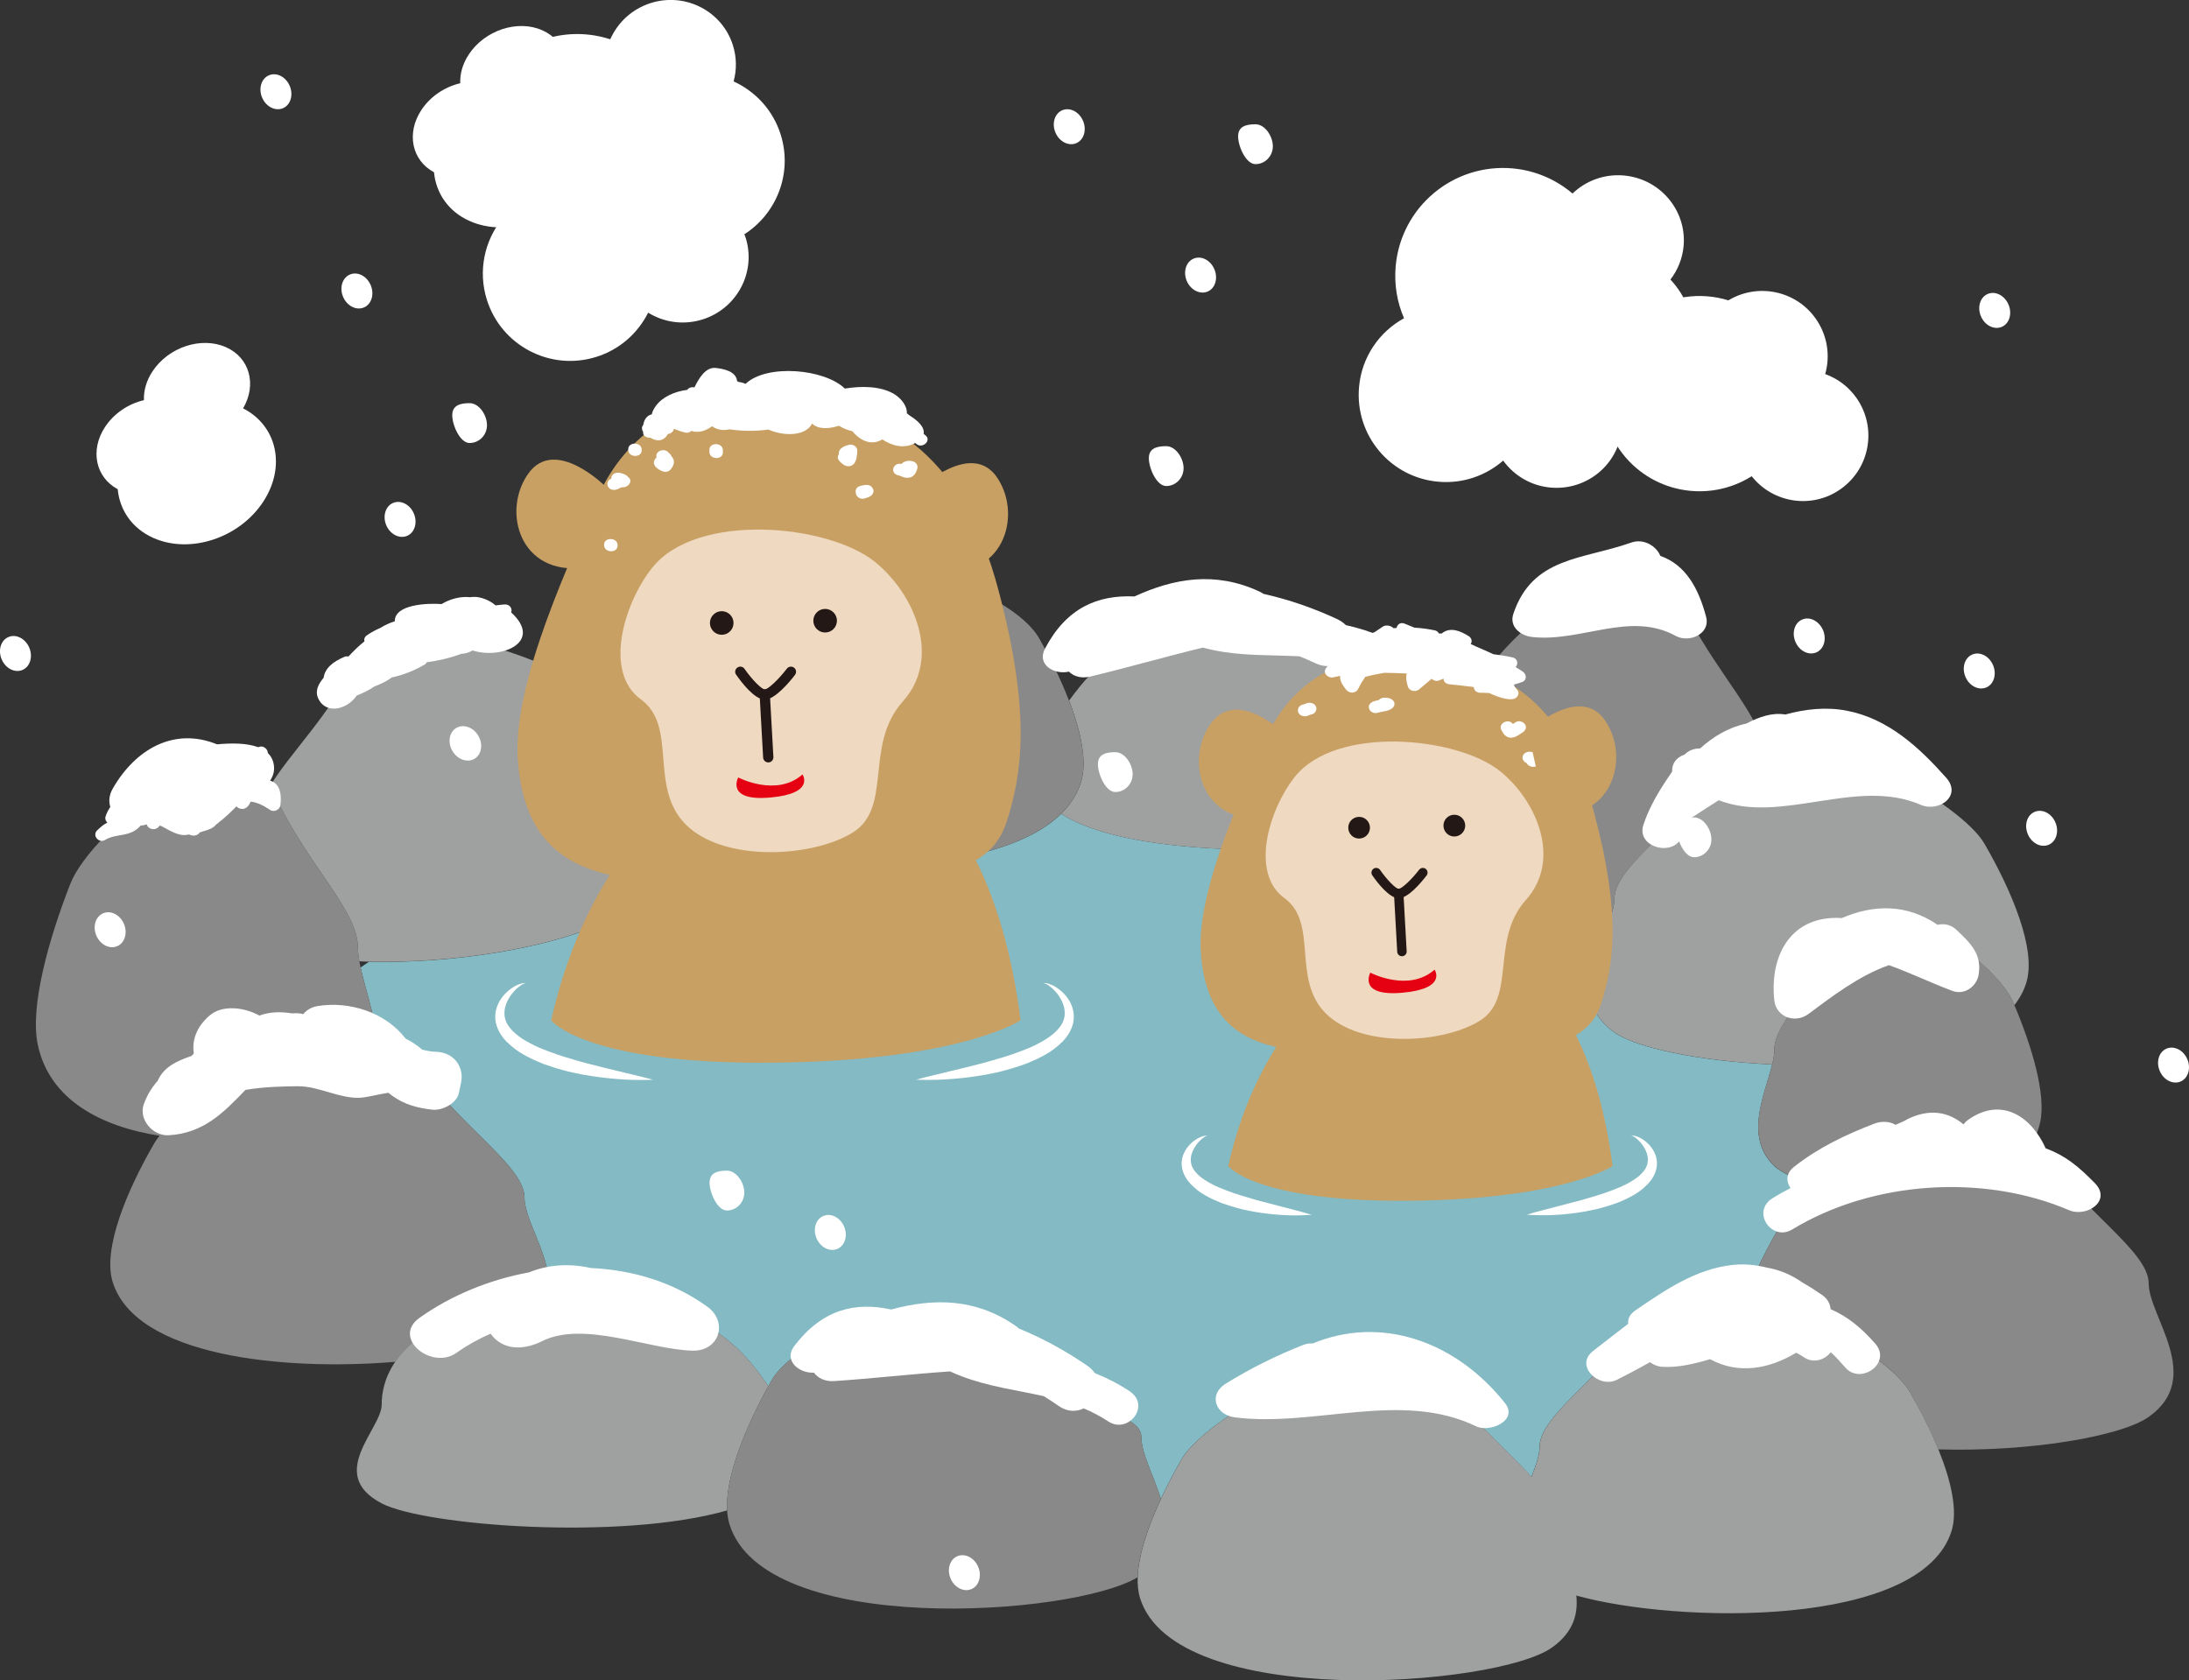 <?xml version="1.0" encoding="utf-8"?>
<!-- Generator: Adobe Illustrator 25.2.0, SVG Export Plug-In . SVG Version: 6.00 Build 0)  -->
<svg version="1.1" id="レイヤー_1" xmlns="http://www.w3.org/2000/svg" xmlns:xlink="http://www.w3.org/1999/xlink" x="0px"
	 y="0px" viewBox="0 0 298.69 229.33" style="enable-background:new 0 0 298.69 229.33;" xml:space="preserve">
<rect x="0" y="0" width="298.69" height="229.33" fill="#333333" stroke="none"/>
<style type="text/css">
	.st0{fill:none;}
	.st1{fill:#83BAC3;}
	.st2{fill:#9FA0A0;}
	.st3{fill:#898989;}
	.st4{fill:#FFFFFF;}
	.st5{fill:#C9A063;}
	.st6{fill:#EFD9C0;}
	.st7{fill:#231815;}
	.st8{fill:#E50012;}
</style>
<g>
	<g>
		<path class="st0" d="M196.99,116.13c-0.19-0.89-0.26-1.9-0.24-3c-1.69,0.62-4.22,1.18-7.3,1.63c2.59,0.47,5.12,0.97,7.58,1.51
			C197.02,116.23,197,116.18,196.99,116.13z"/>
		<path class="st0" d="M49.03,131.2c0.05,0.26,0.1,0.53,0.16,0.81c0.38-0.26,0.76-0.52,1.15-0.77
			C49.9,131.23,49.46,131.22,49.03,131.2z"/>
		<path class="st0" d="M93,114.57c-0.01,0.36-0.04,0.71-0.09,1.04c0,0,0,0.01,0,0.01c0.61-0.12,1.22-0.25,1.84-0.37
			C94.1,115.03,93.52,114.8,93,114.57z"/>
		<path class="st1" d="M218.24,129.06c-9.75-0.46-19.27-3.93-21.21-12.78c-2.47-0.54-5-1.05-7.58-1.51
			c-13.08,1.94-35.92,1.99-44.65-3.71c-9.64,9.48-38.75,8.09-50.05,4.2c-0.62,0.12-1.23,0.24-1.84,0.37
			c-2.1,11.72-26.59,15.98-42.56,15.63c-0.39,0.26-0.77,0.51-1.15,0.77c0.62,2.82,1.86,6.27,2.19,9.67
			c2.15,0.28,3.89,1.14,4.94,2.77c5.72,8.86,15.24,14.49,15.24,19c0,3.19,3.81,8.29,3.34,12.92c9-0.59,20.87,1.44,27.67,9.76
			c0.79,0.97,1.56,1.99,2.26,3.03c0.13-0.24,0.27-0.49,0.4-0.73c3.81-6.75,24.48-14.17,30.2-5.06c5.72,9.11,20.3,8.15,20.3,12.78
			c0,2.17,1.67,5.2,2.66,8.38c0.86-1.85,1.84-3.7,2.85-5.44c3.81-6.56,29.54-20.35,35.25-11.49c3.77,5.85,9.21,10.29,12.46,13.93
			c0.61-1.54,1.11-2.94,1.11-4.09c0-4.5,9.53-10.14,15.24-19c2.19-3.4,7.33-3.46,13.04-1.88c1.12-2.97,2.67-6.08,4.33-8.93
			c0.94-1.61,3.2-3.66,6.17-5.71c-3.12-0.71-5.59-1.71-6.75-2.81c-4.17-3.98-1.27-9.8-0.29-13.86c-9.75-0.43-18.5-2.23-21.53-4.38
			C215.56,137.53,216.7,133.05,218.24,129.06z"/>
		<path class="st2" d="M147.53,106.66c-0.5,1.67-1.45,3.13-2.73,4.4c8.73,5.7,31.57,5.65,44.65,3.71c3.08-0.46,5.61-1.02,7.3-1.63
			c0.04-3.23,0.87-7.24,2.07-11.3c-0.52-1-0.92-1.91-0.92-2.67c0-3.33-1.58-9.9-15.24-14.04c-8.32-2.52-26.25-2.54-35.25,8.49
			c-0.53,0.65-1.04,1.31-1.53,1.99C147.5,99.85,148.36,103.89,147.53,106.66z"/>
		<path class="st3" d="M94.74,115.25c11.3,3.89,40.42,5.29,50.05-4.2c1.29-1.27,2.23-2.72,2.73-4.4c0.83-2.77-0.03-6.81-1.66-11.05
			c-1.09-2.83-2.53-5.76-4.05-8.46c-3.81-6.75-24.48-14.17-30.2-5.06c-5.72,9.11-20.3,8.15-20.3,12.78c0,2.12-1.6,5.07-2.6,8.18
			c2.53,4.14,4.36,8.34,4.29,11.52C93.52,114.8,94.1,115.03,94.74,115.25z"/>
		<path class="st2" d="M48.83,129.3c0,0.58,0.08,1.22,0.2,1.9c0.43,0.02,0.87,0.03,1.31,0.04c15.97,0.35,40.46-3.9,42.56-15.63
			c0,0,0-0.01,0-0.01c0.06-0.33,0.09-0.68,0.09-1.04c0.08-3.18-1.75-7.39-4.29-11.52c-1.17-1.91-2.48-3.8-3.82-5.57
			c-4.59-6.04-31.82-16.55-36.4-7.05c-3.4,7.05-9.1,12.59-11.59,16.81c0.02,0.05,0.05,0.09,0.07,0.14
			C41.42,117.6,48.83,124.1,48.83,129.3z"/>
		<path class="st3" d="M196.99,116.13c0.01,0.05,0.03,0.1,0.04,0.15c1.94,8.85,11.47,12.32,21.21,12.78
			c0.95-2.45,2.05-4.71,2.05-6.42c0-4.5,9.53-10.13,15.24-19c1.04-1.6,2.73-2.46,4.83-2.76c-1.47-4.87-7.63-10.96-11.53-19.92
			c-4.44-10.23-24.44,5.68-27.4,13.26c-0.95,2.43-1.86,5.03-2.62,7.6c-1.2,4.06-2.03,8.07-2.07,11.3
			C196.73,114.23,196.8,115.24,196.99,116.13z"/>
		<path class="st2" d="M235.53,103.64c-5.72,8.86-15.24,14.49-15.24,19c0,1.71-1.1,3.97-2.05,6.42c-1.55,3.99-2.68,8.47,2.05,11.82
			c3.03,2.15,11.79,3.95,21.53,4.38c0.18-0.73,0.29-1.4,0.29-1.99c0-3.91,6.15-8.81,9.83-16.5c3.69-7.7,20.28,4.28,22.74,9.98
			c0.06,0.14,0.12,0.29,0.18,0.43c0.73-0.93,1.29-1.95,1.63-3.07c1.39-4.48-1.91-12.41-5.72-18.98
			c-3.12-5.38-20.93-15.58-30.42-14.24C238.27,101.19,236.57,102.04,235.53,103.64z"/>
		<path class="st3" d="M67.33,177.65c2.04-0.62,4.66-1.08,7.58-1.27c0.47-4.63-3.34-9.73-3.34-12.92c0-4.5-9.53-10.13-15.24-19
			c-1.05-1.63-2.79-2.49-4.94-2.77c-0.33-3.4-1.57-6.85-2.19-9.67c-0.06-0.28-0.11-0.55-0.16-0.81c-0.12-0.68-0.2-1.32-0.2-1.9
			c0-5.2-7.41-11.7-11.85-21.93c-0.02-0.05-0.05-0.09-0.07-0.14c-4.57-9.93-24.38,5.85-27.33,13.39
			c-2.96,7.58-5.52,16.73-4.44,21.91c1.57,7.54,8.6,11.2,16.62,12.46c-0.27,0.33-0.5,0.65-0.68,0.96
			c-3.81,6.56-7.1,14.49-5.72,18.98c3.13,10.11,23.09,12.2,38.59,10.91C55.87,183,59.73,179.95,67.33,177.65z"/>
		<path class="st3" d="M293.19,175.15c0-4.5-9.53-10.14-15.24-19c-0.13-0.21-0.29-0.39-0.45-0.58c0.38-0.72,0.68-1.5,0.87-2.35
			c0.87-3.8-1.13-10.44-3.51-16.06c-0.06-0.14-0.12-0.29-0.18-0.43c-2.46-5.7-19.05-17.68-22.74-9.98
			c-3.69,7.7-9.83,12.59-9.83,16.5c0,0.59-0.11,1.27-0.29,1.99c-0.98,4.06-3.88,9.88,0.29,13.86c1.16,1.11,3.63,2.11,6.75,2.81
			c-2.96,2.04-5.23,4.09-6.17,5.71c-1.65,2.85-3.21,5.96-4.33,8.93c9.18,2.54,19.86,9.32,22.21,13.37c1.46,2.52,2.84,5.24,3.92,7.88
			c12.35,0.37,24.93-1.76,28.7-4.43C300.81,187.99,293.19,179.66,293.19,175.15z"/>
		<path class="st2" d="M238.37,176.57c-5.71-1.58-10.85-1.52-13.04,1.88c-5.72,8.86-15.24,14.49-15.24,19c0,1.15-0.5,2.55-1.11,4.09
			c-3.26-3.64-8.69-8.08-12.46-13.93c-5.72-8.86-31.44,4.92-35.25,11.49c-1.02,1.75-1.99,3.59-2.85,5.44
			c-1.78,3.81-3.07,7.65-3.18,10.71c-0.04,1.04,0.06,1.99,0.31,2.82c4.76,15.41,48.59,12.18,56.21,6.78c2.91-2.06,3.6-4.55,3.33-7.1
			c13.93,3.88,47.1,4.45,51.21-8.84c0.85-2.76-0.07-6.84-1.8-11.09c-1.07-2.65-2.46-5.37-3.92-7.88
			C258.23,185.89,247.55,179.11,238.37,176.57z"/>
		<path class="st2" d="M104.84,189.17c-0.7-1.04-1.47-2.06-2.26-3.03c-6.8-8.32-18.68-10.35-27.67-9.76
			c-2.92,0.19-5.54,0.66-7.58,1.27c-7.6,2.3-11.46,5.35-13.39,8.18c-1.54,2.26-1.86,4.38-1.86,5.86c0,3.33-7.62,9.49,0,13.48
			c5.8,3.04,32.58,5.14,47.14,0.96C98.96,201.57,101.66,194.94,104.84,189.17z"/>
		<path class="st3" d="M155.74,196.16c0-4.63-14.58-3.67-20.3-12.78c-5.72-9.11-26.39-1.69-30.2,5.06c-0.14,0.24-0.27,0.48-0.4,0.73
			c-3.18,5.77-5.88,12.41-5.62,16.96c0.04,0.66,0.13,1.27,0.3,1.83c4.67,15.52,46.82,12.65,55.7,7.3c0.11-3.07,1.4-6.9,3.18-10.71
			C157.41,201.36,155.74,198.33,155.74,196.16z"/>
	</g>
	<g>
		<path class="st4" d="M142.35,134.16c0,0.01,0.12-0.02,0.34,0.01c0.24,0.02,0.56,0.12,0.95,0.3c0.39,0.19,0.83,0.47,1.28,0.89
			c0.45,0.41,0.91,0.95,1.23,1.68c0.33,0.72,0.49,1.66,0.27,2.6c-0.21,0.94-0.76,1.82-1.44,2.51c-0.69,0.69-1.47,1.31-2.33,1.77
			c-0.85,0.49-1.75,0.89-2.65,1.25c-0.91,0.33-1.83,0.63-2.74,0.87c-0.91,0.28-1.82,0.42-2.7,0.61c-1.76,0.32-3.41,0.52-4.83,0.61
			c-1.42,0.11-2.6,0.13-3.43,0.12c-0.83-0.01-1.3-0.03-1.3-0.03s0.46-0.13,1.26-0.34c0.8-0.19,1.94-0.47,3.31-0.8
			c0.68-0.16,1.42-0.34,2.2-0.53c0.77-0.2,1.59-0.4,2.43-0.62c0.83-0.24,1.7-0.47,2.56-0.74c0.87-0.25,1.73-0.55,2.58-0.88
			c0.85-0.32,1.68-0.66,2.44-1.08c0.77-0.41,1.48-0.86,2.07-1.38c0.58-0.52,1.04-1.1,1.26-1.72c0.22-0.62,0.22-1.27,0.06-1.87
			c-0.33-1.21-1.13-2.11-1.72-2.62c-0.31-0.24-0.57-0.44-0.77-0.51C142.47,134.18,142.35,134.17,142.35,134.16z"/>
		<path class="st4" d="M71.75,134.16c0,0.01-0.12,0.02-0.32,0.11c-0.2,0.08-0.46,0.27-0.77,0.51c-0.59,0.51-1.38,1.41-1.72,2.62
			c-0.16,0.6-0.15,1.25,0.06,1.87c0.22,0.62,0.68,1.2,1.26,1.72c0.58,0.52,1.29,0.98,2.07,1.38c0.76,0.42,1.6,0.77,2.44,1.08
			c0.85,0.33,1.71,0.63,2.58,0.88c0.86,0.27,1.73,0.51,2.56,0.74c0.84,0.21,1.66,0.42,2.43,0.62c0.78,0.19,1.52,0.37,2.2,0.53
			c1.37,0.33,2.51,0.61,3.31,0.8c0.8,0.2,1.26,0.34,1.26,0.34s-0.47,0.02-1.3,0.03c-0.83,0.01-2.02-0.01-3.43-0.12
			c-1.42-0.1-3.07-0.3-4.83-0.61c-0.87-0.2-1.79-0.33-2.7-0.61c-0.91-0.24-1.83-0.54-2.74-0.87c-0.9-0.36-1.8-0.76-2.65-1.25
			c-0.86-0.46-1.64-1.08-2.33-1.77c-0.69-0.69-1.23-1.56-1.45-2.51c-0.23-0.94-0.06-1.88,0.27-2.6c0.32-0.73,0.79-1.27,1.23-1.68
			c0.45-0.42,0.89-0.7,1.28-0.89c0.39-0.19,0.71-0.28,0.95-0.3C71.63,134.14,71.75,134.17,71.75,134.16z"/>
		<g>
			<path class="st5" d="M133.15,117.4c2.31-1.35,3.55-3.17,4.23-5.31c1.94-6.13,3.47-14.27-1.16-31.63
				c-4.63-17.36-13.89-24.69-28.93-26.23c-15.04-1.54-22.76,6.56-25.84,13.89c-3.09,7.33-11.53,24.7-10.8,35.49
				c0.68,10.03,5.48,14.19,12.55,15.79c-3.5,5.54-6.29,12.22-7.99,19.85c0,0,4.55,6.01,30.17,5.78c25.62-0.23,33.88-5.78,33.88-5.78
				C138.12,130.28,135.98,123.05,133.15,117.4z"/>
		</g>
	</g>
	<path class="st4" d="M222.56,154.98c0,0.01,0.1-0.02,0.28,0c0.2,0.01,0.47,0.08,0.79,0.23c0.32,0.15,0.7,0.37,1.08,0.71
		c0.38,0.33,0.77,0.78,1.05,1.39c0.28,0.6,0.44,1.39,0.25,2.19c-0.17,0.8-0.63,1.54-1.2,2.12c-0.57,0.58-1.22,1.1-1.93,1.49
		c-0.7,0.41-1.44,0.74-2.19,1.04c-0.75,0.27-1.51,0.52-2.26,0.71c-0.75,0.23-1.5,0.33-2.22,0.49c-1.45,0.25-2.81,0.39-3.97,0.45
		c-1.17,0.07-2.14,0.06-2.82,0.03c-0.68-0.02-1.07-0.06-1.07-0.06s0.37-0.12,1.03-0.31c0.66-0.17,1.59-0.43,2.7-0.71
		c1.11-0.29,2.4-0.63,3.78-0.99c1.36-0.4,2.81-0.8,4.18-1.34c1.37-0.51,2.7-1.16,3.65-1.97c0.46-0.41,0.83-0.86,1.01-1.34
		c0.18-0.48,0.2-0.98,0.08-1.46c-0.24-0.97-0.87-1.72-1.34-2.15c-0.24-0.21-0.46-0.37-0.61-0.44
		C222.66,155,222.56,154.99,222.56,154.98z"/>
	<path class="st4" d="M164.76,154.98c0,0.01-0.1,0.02-0.26,0.1c-0.16,0.07-0.37,0.23-0.61,0.44c-0.47,0.43-1.09,1.18-1.34,2.15
		c-0.11,0.48-0.09,0.99,0.08,1.46c0.18,0.48,0.55,0.92,1.01,1.34c0.95,0.81,2.28,1.46,3.65,1.97c1.37,0.54,2.82,0.94,4.18,1.34
		c1.38,0.36,2.67,0.7,3.78,0.99c1.12,0.28,2.05,0.54,2.7,0.71c0.65,0.19,1.03,0.31,1.03,0.31s-0.39,0.03-1.07,0.06
		c-0.68,0.03-1.66,0.04-2.82-0.03c-1.17-0.06-2.52-0.2-3.97-0.45c-0.72-0.16-1.47-0.26-2.22-0.49c-0.75-0.2-1.51-0.44-2.26-0.71
		c-0.74-0.3-1.48-0.63-2.19-1.04c-0.71-0.38-1.36-0.91-1.93-1.49c-0.57-0.58-1.03-1.32-1.2-2.12c-0.19-0.8-0.04-1.6,0.25-2.19
		c0.28-0.61,0.67-1.05,1.05-1.39c0.38-0.34,0.75-0.56,1.08-0.71c0.33-0.15,0.6-0.22,0.79-0.23
		C164.66,154.96,164.76,154.99,164.76,154.98z"/>
	<g>
		<path class="st5" d="M215.03,141.26c1.89-1.1,2.91-2.6,3.46-4.35c1.59-5.02,2.84-11.69-0.95-25.9
			c-3.79-14.21-11.37-20.21-23.69-21.47c-12.32-1.26-18.63,5.37-21.16,11.37c-2.53,6-9.44,20.23-8.84,29.05
			c0.56,8.21,4.49,11.62,10.28,12.93c-2.86,4.54-5.15,10-6.54,16.25c0,0,3.73,4.92,24.7,4.73c20.98-0.19,27.74-4.73,27.74-4.73
			C219.1,151.81,217.34,145.89,215.03,141.26z"/>
		<path d="M187.74,123.86c-0.64,2.65,1.59,1.27,1.91,0C189.97,122.59,187.95,123.01,187.74,123.86z"/>
		<path d="M194.24,123.86c-0.2-0.85-2.23-1.27-1.91,0C192.64,125.14,194.87,126.51,194.24,123.86z"/>
		<path d="M187.08,118.32c0.81,0,2.21-0.36,2.21-2.1c0-1.16-0.75-2.1-2.21-2.1c-0.81,0-1.91,0.94-1.91,2.1
			C185.18,117.38,186.28,118.32,187.08,118.32z"/>
		<path d="M196.57,118.48c0.81,0,2.21-0.36,2.21-2.1c0-1.16-0.75-2.1-2.21-2.1c-0.81,0-1.91,0.94-1.91,2.1
			S195.76,118.48,196.57,118.48z"/>
		<g>
			<path class="st6" d="M176.67,106.03c5.62-7.09,22.13-5.51,28.01-0.79c4.98,4,8.47,12.07,3.53,17.58
				c-4.94,5.51-1.18,13.38-6.36,16.53c-5.18,3.15-16.24,3.67-20.95-1.05c-4.71-4.72-0.94-12.33-5.65-15.74
				C170.55,119.15,173.14,110.49,176.67,106.03z"/>
			<path class="st7" d="M190.85,122.59c-1.29,0-2.95-2.19-3.6-3.13c-0.2-0.29-0.13-0.69,0.16-0.9c0.29-0.2,0.69-0.13,0.9,0.16
				c0.93,1.34,2.14,2.57,2.54,2.58c0.41,0,1.74-1.24,2.79-2.6c0.22-0.28,0.62-0.34,0.9-0.12c0.28,0.22,0.34,0.62,0.12,0.9
				C193.94,120.42,192.13,122.59,190.85,122.59z"/>
			<path class="st7" d="M191.29,130.5c-0.34,0-0.62-0.27-0.64-0.61l-0.44-7.91c-0.02-0.36,0.25-0.66,0.61-0.68
				c0.37-0.01,0.66,0.25,0.68,0.61l0.44,7.91c0.02,0.36-0.25,0.66-0.61,0.68C191.32,130.5,191.31,130.5,191.29,130.5z"/>
			<path class="st7" d="M186.93,112.96c0,0.82-0.67,1.48-1.48,1.48c-0.82,0-1.48-0.66-1.48-1.48c0-0.82,0.66-1.48,1.48-1.48
				C186.26,111.47,186.93,112.14,186.93,112.96z"/>
			<path class="st7" d="M199.93,112.67c0,0.82-0.67,1.49-1.49,1.49c-0.82,0-1.48-0.66-1.48-1.49c0-0.82,0.66-1.48,1.48-1.48
				C199.27,111.19,199.93,111.86,199.93,112.67z"/>
		</g>
	</g>
	<g>
		<path class="st4" d="M188.73,86.96c-1.65-0.74-3.35-1.26-5.09-1.65c-0.3-0.3-0.67-0.57-1.14-0.8c-3.21-1.5-6.62-2.69-10.09-3.46
			c-0.18-0.12-0.38-0.24-0.6-0.34c-6.01-2.77-11.58-1.8-17.02,0.69c-5.02-0.23-9.27,1.55-12.2,7.12c-1.16,2.21,1.28,3.6,3.26,3.14
			c0.67,0.64,1.66,0.97,2.93,0.67c5.14-1.23,10.22-2.71,15.36-3.95c0.53,0.14,1.05,0.27,1.56,0.37c3.87,0.79,7.77,0.62,11.63,0.82
			c0.76,0.31,1.51,0.64,2.25,0.98c1.28,0.6,2.49,0.38,3.4-0.26c1.2,0.28,2.39,0.66,3.57,1.18C189.51,92.84,192,88.42,188.73,86.96z"
			/>
		<path class="st4" d="M265.55,106.13c-3.71-4.17-7.91-8.05-13.56-9.14c-2.81-0.54-5.63-0.23-8.38,0.52
			c-1.78-0.3-3.55,0.31-5.33,1.24c-2.43,0.52-4.5,1.77-6.3,3.39c-0.79-0.01-1.57,0.27-2.12,0.84c-1.25,0.42-1.75,1.37-1.69,2.32
			c-1.58,2.28-3.06,4.63-3.93,7.28c-1.02,3.14,4.32,4.45,5.29,1.48c0.27-0.82,0.61-1.61,1-2.37c0.2-0.07,0.39-0.16,0.56-0.27
			c1.14-0.74,2.28-1.49,3.44-2.21c8.55,3.32,18.79-3.16,27.54,0.62C264.54,110.91,267.77,108.62,265.55,106.13z"/>
		<path class="st4" d="M232.8,84.18c-1.01-3.82-2.75-7.09-6.25-8.32c-0.51-1.3-2.24-2.43-3.98-1.81
			c-6.59,2.34-13.44,1.91-16.07,9.71c-0.6,1.77,0.98,3,2.56,3.17c6.64,0.75,13.35-3.58,19.59-0.15
			C230.45,87.78,233.42,86.55,232.8,84.18z"/>
		<path class="st4" d="M106.53,18.38c-1.05-3.36-3.46-5.91-6.43-7.27c0.43-1.56,0.43-3.26-0.09-4.92c-1.46-4.67-6.48-7.26-11.2-5.78
			c-2.58,0.81-4.53,2.67-5.54,4.95c-2.79-0.9-5.87-0.99-8.88-0.04C66.64,7.75,62.33,16,64.75,23.74c0.76,2.41,2.07,4.49,3.77,6.13
			c-2.41,2.99-3.32,7.09-2.09,11.03c1.97,6.28,8.65,9.77,14.92,7.81c3.22-1,5.69-3.25,7.09-6.04c2.13,1.32,4.81,1.74,7.41,0.93
			c4.72-1.48,7.36-6.47,5.9-11.14c-0.05-0.17-0.12-0.33-0.18-0.49C105.99,29.14,108.17,23.63,106.53,18.38z"/>
		<path class="st4" d="M231.1,47.32c0.31-3.51-0.94-6.79-3.17-9.17c0.99-1.28,1.64-2.85,1.8-4.58c0.43-4.87-3.22-9.18-8.15-9.62
			c-2.7-0.24-5.21,0.74-7.01,2.46c-2.24-1.9-5.05-3.15-8.19-3.43c-8.09-0.71-15.22,5.26-15.94,13.35c-0.22,2.51,0.2,4.94,1.14,7.1
			c-3.37,1.85-5.78,5.28-6.14,9.4c-0.58,6.55,4.26,12.34,10.81,12.91c3.36,0.3,6.5-0.83,8.86-2.88c1.47,2.03,3.79,3.45,6.49,3.68
			c4.93,0.43,9.27-3.17,9.7-8.04c0.02-0.18,0.02-0.35,0.02-0.52C226.5,57.06,230.62,52.79,231.1,47.32z"/>
		<path class="st4" d="M57.49,15.02c1.24-1.88,3.21-3.17,5.31-3.66c-0.05-1.28,0.32-2.64,1.16-3.92c2.18-3.32,6.67-4.8,10.03-3.31
			c3.24,1.43,4.24,5.11,2.34,8.35c4.64,2.37,5.89,7.96,2.74,12.75c-3.25,4.95-9.95,7.16-14.97,4.94c-2.92-1.29-4.61-3.81-4.88-6.66
			C56.2,21.89,55.41,18.19,57.49,15.02z"/>
		<path class="st4" d="M14.33,58.27c1.24-1.88,3.21-3.17,5.31-3.66c-0.05-1.28,0.32-2.64,1.16-3.92c2.18-3.32,6.67-4.8,10.03-3.31
			c3.24,1.43,4.24,5.11,2.34,8.35c4.64,2.37,5.89,7.96,2.74,12.75c-3.25,4.95-9.95,7.16-14.97,4.94c-2.92-1.29-4.61-3.81-4.88-6.66
			C13.04,65.14,12.25,61.44,14.33,58.27z"/>
		<path class="st4" d="M247.76,43.49c1.61,2.29,2,5.07,1.29,7.56c1.66,0.6,3.16,1.69,4.26,3.25c2.84,4.04,1.88,9.61-2.16,12.45
			c-3.89,2.75-9.22,1.93-12.13-1.76c-5.97,3.76-13.9,2.24-18-3.59c-4.24-6.02-2.8-14.34,3.22-18.58c3.51-2.47,7.8-3,11.6-1.83
			C239.82,38.59,245.04,39.63,247.76,43.49z"/>
		<path class="st4" d="M126.31,59.44c-0.1-0.08-0.19-0.15-0.28-0.23c0.17-0.89-0.75-1.79-1.92-2.51c-0.12-0.1-0.24-0.2-0.37-0.3
			c0.06-1.08-0.9-2.14-1.81-2.67c-1.83-1.05-4.41-1.07-6.65-0.7c-2.78-2.7-10.66-3.4-13.55-0.64c-0.29-0.14-0.6-0.22-0.92-0.26
			c-0.08-0.04-0.15-0.07-0.23-0.11c-0.14-1.36-1.82-1.67-2.87-1.8c-1.41-0.18-2.32,1.37-2.95,2.64c-0.36-0.07-0.76,0.02-0.97,0.33
			l-0.04,0.02c-1.73,0.22-3.36,0.97-4.23,2.15c-0.34,0.46-0.52,0.85-0.58,1.18c-0.59,0.14-1.04,0.62-1.17,1.46
			c-0.01,0.02-0.03,0.03-0.04,0.05c-0.2,0.27-0.16,0.61,0.02,0.87c0.01,0.07,0,0.13,0.01,0.2c0.05,0.42,0.54,0.64,0.98,0.62
			c1.12,0.67,1.95,0.32,2.4-0.52c0.04-0.01,0.08-0.01,0.13-0.02c0.33-0.05,0.63-0.35,0.7-0.68c0.46,0.2,0.94,0.37,1.51,0.51
			c0.36,0.09,0.66-0.03,0.87-0.22c0.91,0.32,1.94,0.01,2.81-0.64c0.69,0.51,1.54,0.61,2.38,0.42c1.49,0.23,3.43,0.3,5.3,0.03
			c2.16,0.96,5.14,0.9,5.97-0.82c0.85,0.85,2.37,0.72,3.68,0.3c0.5,0.34,1.13,0.59,1.82,0.75c1.03,1.25,2.55,2.04,4.08,1.12
			c1.4,0.92,3.04,1.3,4.48,0.49c0.08,0.06,0.16,0.12,0.26,0.19C125.91,61.21,127.11,60.12,126.31,59.44z"/>
		<path class="st4" d="M116.98,61.52c0.03-0.56-0.63-0.96-1.14-0.82c-0.57,0.15-1.41,0.45-1.38,1.19c0,0.03,0.01,0.05,0.02,0.08
			c-0.21,0.27-0.24,0.63,0.08,0.98c0.17,0.18,0.34,0.33,0.52,0.45c0.38,0.3,1.04,0.33,1.4-0.07
			C116.91,62.89,116.95,62.06,116.98,61.52z"/>
		<path class="st4" d="M124.56,62.96c-0.4-0.12-0.79-0.1-1.17,0.07c-0.13,0.06-0.26,0.16-0.37,0.26c-0.01,0.01-0.03,0.02-0.04,0.04
			c0,0,0,0,0,0c-0.05-0.01-0.1-0.03-0.16-0.04c-0.45-0.06-0.93,0.33-0.95,0.78c-0.02,0.52,0.44,0.78,0.89,0.84
			c-0.17-0.02,0.11,0.05,0.12,0.05c0.1,0.04,0.11,0.04,0.02,0.01c0.1,0.04,0.19,0.08,0.29,0.12c0.27,0.11,0.53,0.13,0.82,0.1
			c0.65-0.05,1-0.66,1.15-1.22C125.3,63.51,125.02,63.1,124.56,62.96z"/>
		<path class="st4" d="M118.95,66.46c-0.37-0.44-1.07-0.26-1.54-0.15c-0.61,0.15-0.75,0.64-0.61,1.04c0,0.03,0,0.05,0,0.08
			c0.12,0.44,0.67,0.74,1.11,0.61c0.36-0.11,0.93-0.23,1.14-0.6C119.27,67.08,119.22,66.77,118.95,66.46z"/>
		<path class="st4" d="M91.83,62.55c-0.05-0.1-0.12-0.18-0.2-0.26c-0.06-0.2-0.2-0.37-0.38-0.48c-0.43-0.7-1.88-0.37-1.68,0.61
			c0,0.01,0.01,0.01,0.01,0.02c-0.12,0.11-0.22,0.23-0.29,0.38c-0.3,0.71,0.45,1.2,0.99,1.45c0.45,0.21,0.95,0.16,1.27-0.25
			C91.88,63.59,92.11,63.08,91.83,62.55z"/>
		<path class="st4" d="M85.74,65.13c-0.01,0-0.01-0.01-0.02-0.01c-0.24-0.34-0.76-0.51-1.13-0.58c-0.45-0.09-0.99,0.05-1.15,0.53
			c-0.03,0.08-0.03,0.17-0.02,0.25c-0.02,0.01-0.04,0.02-0.06,0.02c-0.43,0.16-0.61,0.71-0.37,1.1c0.27,0.44,0.81,0.5,1.25,0.33
			c0.28-0.11,0.51-0.3,0.8-0.28C85.71,66.54,86.42,65.63,85.74,65.13z"/>
		<path class="st4" d="M96.8,61.38v0.3c0,1.06,1.84,1.13,1.84,0.06v-0.3C98.64,60.38,96.8,60.32,96.8,61.38z"/>
		<path class="st4" d="M85.72,61.31v0.08c0,1.06,1.84,1.13,1.84,0.06v-0.08C87.57,60.31,85.72,60.25,85.72,61.31z"/>
		<path class="st4" d="M82.43,74.33v0.07c0,1.06,1.84,1.13,1.84,0.06v-0.07C84.27,73.33,82.43,73.27,82.43,74.33z"/>
		<path class="st4" d="M207.78,91.65c-0.33-0.22-0.66-0.42-0.98-0.61c0.41-0.42,0.28-1.17-0.39-1.32c-0.87-0.19-1.75-0.33-2.65-0.44
			c-1.02-0.5-2.11-0.92-2.9-1.31c-0.06-0.03-0.12-0.05-0.18-0.07c0.24-0.37,0.13-0.83-0.28-1.09c-1.09-0.68-2.51-1.31-3.66-0.37
			c-0.01,0.01-0.01,0.01-0.02,0.02c-0.01,0-0.01,0-0.01,0c-0.12,0-0.24,0-0.37-0.01c-0.1-0.2-0.28-0.36-0.54-0.42
			c-0.95-0.2-1.88-0.32-2.79-0.37c-0.45-0.18-0.89-0.37-1.35-0.55c-0.59-0.24-1.02,0.14-1.1,0.59c-0.14,0.01-0.28,0.01-0.42,0.03
			c-0.31-0.35-1.04-0.5-1.46-0.21c-0.37,0.26-0.75,0.51-1.13,0.76c-2.54,0.82-4.8,2.42-6.63,4.93c-0.48,0.66,0.32,1.39,1,1.23
			c0.32-0.08,0.63-0.14,0.95-0.2c0,0.02-0.01,0.04-0.01,0.06c-0.05,0.69,0.4,1.27,0.8,1.8c0.46,0.59,1.36,0.57,1.69-0.14
			c0.26-0.55,0.59-1.08,0.94-1.59c0.85-0.23,1.73-0.4,2.6-0.55c1.02,0.01,2.04,0.05,3.06,0.09c-0.13,0.44-0.09,0.98,0.15,1.77
			c0.19,0.63,1.03,0.81,1.53,0.41c0.58-0.48,1.15-0.97,1.73-1.46c0.26,0.26,0.66,0.4,1.08,0.2c0.17-0.08,0.35-0.15,0.53-0.22
			c0,0.37,0.27,0.73,0.84,0.78c1.1,0.1,2.19,0.23,3.28,0.37c0.02,0.41,0.37,0.78,0.87,0.78c0.38,0,0.81,0.02,1.25,0.04
			c1.3,0.63,2.83,1.07,3.5,0.74c0.39-0.19,0.65-0.7,0.37-1.1c-0.15-0.21-0.3-0.4-0.46-0.59c0.01-0.07,0-0.14-0.02-0.21
			c0.37-0.1,0.75-0.21,1.13-0.36C208.4,92.8,208.28,91.99,207.78,91.65z"/>
		<path class="st4" d="M208.1,98.87c-0.24-0.38-0.85-0.58-1.25-0.33c-0.15,0.09-0.29,0.17-0.42,0.26c-0.53-0.79-2.06-0.14-1.56,0.84
			c0.26,0.51,0.62,1.02,1.26,1.04c0.62,0.01,1.1-0.39,1.6-0.7C208.12,99.73,208.37,99.31,208.1,98.87z"/>
		<path class="st4" d="M208.7,102.59c-0.45,0-0.93,0.28-0.95,0.78c-0.01,0.35,0.24,0.64,0.55,0.77c0.37,0.74,1.81,0.69,1.75-0.24
			C210.01,103.09,209.51,102.6,208.7,102.59z"/>
		<path class="st4" d="M190.16,95.69c-0.34-0.43-0.77-0.47-1.28-0.47c-0.28,0-0.56,0.12-0.75,0.32c-0.22,0.05-0.44,0.09-0.65,0.16
			c-0.43,0.14-0.82,0.48-0.68,0.98c0.12,0.44,0.68,0.75,1.11,0.61c0.76-0.24,1.91-0.18,2.32-0.96
			C190.32,96.15,190.28,95.83,190.16,95.69z"/>
		<path class="st4" d="M179.6,96.53c-0.13-0.49-0.66-0.67-1.11-0.61c-0.24,0.04-0.48,0.2-0.69,0.23c-0.45,0.07-0.8,0.53-0.68,0.98
			c0.13,0.49,0.66,0.67,1.11,0.61c0.24-0.04,0.48-0.2,0.69-0.23C179.37,97.44,179.72,96.98,179.6,96.53z"/>
		<path class="st4" d="M37.36,106.76c-0.16-0.1-0.33-0.18-0.5-0.23c0.49-0.73,0.69-1.57,0.42-2.54c-0.14-0.49-0.39-0.89-0.73-1.22
			c0-0.51-0.58-1.04-1.14-0.86c-0.06,0.02-0.13,0.04-0.19,0.06c-1.54-0.58-3.67-0.57-5.61-0.39c-5.85-2.39-11.14,0.65-14.23,6.05
			c-0.51,0.9-0.56,1.75-0.33,2.49c-0.27,0.42-0.51,0.85-0.65,1.32c-0.1,0.32,0.03,0.63,0.25,0.83c-0.45,0.2-0.85,0.53-1.39,1.05
			c-0.73,0.71,0.24,1.82,1.07,1.31c1.2-0.73,2.51-0.52,3.72-1.09c0.47-0.22,0.83-0.52,1.13-0.86c0.29-0.03,0.57-0.08,0.84-0.18
			c0.14,0.65,1.16,0.95,1.66,0.3c0.03-0.04,0.07-0.08,0.11-0.13c0.09,0.03,0.17,0.05,0.26,0.08c1.1,0.58,2.28,1.39,3.5,1.18
			c0.08-0.01,0.17-0.03,0.26-0.05c0.43,0.26,1.15,0.22,1.45-0.28c0.17-0.05,0.33-0.1,0.49-0.16c0.72-0.18,1.41-0.46,1.73-0.91
			c0.13-0.07,0.25-0.17,0.35-0.28c0.86-0.64,1.61-1.38,2.43-2.2c0.09,0.08,0.18,0.16,0.28,0.22c0.36,0.18,0.8,0.18,1.12-0.09
			c0.28-0.23,0.39-0.46,0.55-0.78c0.9,0.1,1.76,0.54,2.64,1.13c0.55,0.37,1.34-0.02,1.41-0.65
			C38.38,108.8,38.38,107.44,37.36,106.76z"/>
		<path class="st4" d="M69.75,83.58c0.21-0.61-0.27-1.14-0.92-1.09c-0.39,0.03-0.79,0.08-1.21,0.13c-0.83-0.74-2.08-1.19-2.97-1.16
			c-0.17,0.01-0.37,0.02-0.56,0.04c-1.24-0.14-2.69,0.24-3.84,0.94c-1.9-0.15-6.42,0.03-6.38,2.35c-0.7,0.22-1.36,0.52-1.96,0.9
			c-0.63,0.27-1.22,0.58-1.84,1.01c-0.34,0.23-0.42,0.55-0.34,0.83c-0.75,0.58-1.5,1.34-2.19,2.07c-0.17-0.04-0.36-0.04-0.52,0.03
			c-1.59,0.67-2.69,1.57-2.86,2.87c-0.78,0.9-1.15,1.83-0.79,2.7c0.98,2.38,3.98,1.69,5.31-0.28c0.87-0.34,1.69-0.74,2.43-1.25
			c0.86-0.31,1.67-0.71,2.34-1.21c1.57-0.35,2.99-0.9,4.44-1.73c0.18-0.1,0.28-0.22,0.34-0.35c1.59-0.21,3.2-0.58,4.71-1.15
			c0.53-0.01,1.07-0.18,1.55-0.46C68.45,90.04,74.16,87.61,69.75,83.58z"/>
		<path class="st4" d="M59.49,143.54c-0.66-0.02-1.27-0.14-1.87-0.29c-0.71-0.6-1.47-1.12-2.27-1.5c-2.7-3.55-7.64-5.19-12.07-4.44
			c-0.79,0.13-1.44,0.54-1.91,1.09c-0.2-0.05-0.4-0.1-0.6-0.11c-0.29-0.02-0.61-0.02-0.93,0.01c-1.55-0.26-3.11-0.21-4.44,0.3
			c-2.15-1.18-5.07-1.47-6.76-0.04c-1.86,1.57-2.47,3.47-2.19,5.2c-0.1,0.11-0.2,0.23-0.3,0.34c-2,0.68-3.84,1.53-4.63,3.4
			c-0.81,0.91-1.46,1.96-1.9,3.2c-0.74,2.1,1.26,4.36,3.41,4.23c4.69-0.27,7.43-3.02,10.46-6.19c2.63-0.45,5.39-0.48,7.09-0.5
			c2.95-0.03,5.72,1.72,8.59,1.57c0.83-0.04,2.44-0.46,3.82-0.68c0.19,0.16,0.39,0.31,0.6,0.46c1.68,1.18,3.36,1.61,5.38,1.85
			c1.34,0.16,3.34-0.83,3.64-2.26c0.1-0.47,0.2-0.94,0.3-1.41C63.38,145.51,61.85,143.6,59.49,143.54z"/>
		<path class="st4" d="M96.53,178.34c-4.63-3.36-10.19-5.03-15.91-5.29c-2.9-0.65-5.76-0.49-8.42,0.59
			c-5.44,1-10.66,3.15-14.96,6.21c-3.83,2.73,1.66,7.19,5.05,4.77c1.44-1.02,3-1.89,4.65-2.61c1.57,2.22,4.38,2.35,7.01,1.03
			c5.65-2.84,14.47,1.1,20.51,1.29C98.14,184.45,99.4,180.43,96.53,178.34z"/>
		<path class="st4" d="M154.13,189.86c-1.51-1.01-3.1-1.81-4.74-2.47c-0.24-0.35-0.56-0.68-0.99-0.98c-2.91-2.01-6.08-3.76-9.37-5.1
			c-0.16-0.15-0.34-0.3-0.54-0.43c-5.46-3.74-11.12-3.72-16.89-2.17c-4.91-1.07-9.4-0.03-13.22,4.98c-1.51,1.98,0.66,3.76,2.68,3.64
			c0.56,0.74,1.48,1.23,2.77,1.15c5.28-0.35,10.53-0.96,15.8-1.32c0.5,0.22,0.99,0.44,1.47,0.62c3.68,1.43,7.56,1.92,11.33,2.76
			c0.69,0.43,1.38,0.88,2.05,1.35c1.16,0.81,2.39,0.79,3.4,0.32c1.13,0.48,2.24,1.05,3.32,1.76
			C153.91,195.79,157.1,191.85,154.13,189.86z"/>
		<path class="st4" d="M205.34,191.46c-6.84-8.57-17.03-11.93-26.23-8.11c-0.41-0.03-0.84,0.02-1.27,0.19
			c-3.71,1.46-7.21,3.2-10.6,5.3c-2.41,1.5-1.38,4.25,1.24,4.59c10.89,1.39,22.67-3.73,32.96,1.23
			C203.28,195.55,207.25,193.85,205.34,191.46z"/>
		<path class="st4" d="M255.86,183.35c-1.84-2.08-3.63-3.62-6.08-4.69c-0.04-0.7-0.39-1.4-1.15-1.93c-0.86-0.6-1.75-1.17-2.67-1.69
			c-1.59-1.12-3.23-1.77-4.9-2.05c-1.5-0.38-3.05-0.53-4.65-0.36c-5.03,0.55-9.2,3.42-13.27,6.21c-0.8,0.55-1.05,1.2-0.97,1.82
			c-1.67,1.27-3.28,2.54-4.8,3.72c-2.56,1.99,0.78,5.14,3.22,3.94c1.52-0.75,3.04-1.58,4.56-2.42c0.46,0.35,1.02,0.59,1.64,0.63
			c2.19,0.14,4.38-0.4,6.55-1.04c3.83,2.11,8.04,1.35,11.75-0.88c0.36,0.18,0.71,0.38,1.06,0.62c1.27,0.87,2.83,0.38,3.66-0.69
			c0.71,0.64,1.35,1.38,2.02,2.13C253.93,189.02,258.2,185.99,255.86,183.35z"/>
		<path class="st4" d="M285.83,161.45c-2.25-2.29-3.99-3.73-6.7-4.74c-1.89-4.22-5.9-7.1-10.49-3.95c-0.27,0.19-0.51,0.42-0.73,0.68
			c-2.05-1.73-4.63-2.14-7.5-0.77c-0.2,0.1-0.4,0.21-0.61,0.33c-0.39,0.16-0.77,0.33-1.15,0.51c-0.85-0.51-1.96-0.52-2.9-0.16
			c-3.94,1.51-7.62,3.27-10.95,5.89c-1.14,0.9-1.09,2.03-0.48,2.9c-0.82,0.42-1.62,0.87-2.41,1.35c-3.05,1.85-0.15,6,2.64,4.3
			c10.89-6.63,26.04-7.65,37.78-2.63C284.74,166.18,288.21,163.88,285.83,161.45z"/>
		<path class="st4" d="M266.93,126.87c-0.74-0.7-1.69-0.85-2.55-0.66c-4.26-2.91-8.79-2.76-13.06-0.92
			c-6.8-0.43-9.87,4.89-9.22,11.2c0.24,2.31,2.83,3.25,4.66,1.89c3.16-2.35,6.96-5.27,10.99-6.66c2.93,1.05,5.75,2.42,8.66,3.51
			c1.67,0.62,3.32-0.62,3.58-2.23C270.45,130.18,268.86,128.7,266.93,126.87z"/>
		<path class="st4" d="M56.47,70.08c0.53,1.24,0.12,2.61-0.92,3.05c-1.04,0.44-2.31-0.2-2.84-1.44c-0.53-1.24-0.12-2.61,0.92-3.05
			C54.67,68.19,55.94,68.84,56.47,70.08z"/>
		<path class="st4" d="M16.91,126.08c0.53,1.24,0.12,2.61-0.92,3.05c-1.04,0.44-2.31-0.2-2.84-1.44c-0.53-1.24-0.12-2.61,0.92-3.05
			C15.11,124.19,16.38,124.84,16.91,126.08z"/>
		<path class="st4" d="M3.99,88.38c0.53,1.24,0.12,2.61-0.92,3.05c-1.04,0.44-2.31-0.2-2.84-1.44c-0.53-1.24-0.12-2.61,0.92-3.05
			C2.19,86.49,3.46,87.14,3.99,88.38z"/>
		<path class="st4" d="M39.53,11.72c0.53,1.24,0.12,2.61-0.92,3.05c-1.04,0.44-2.31-0.2-2.84-1.44c-0.53-1.24-0.12-2.61,0.92-3.05
			C37.73,9.83,39,10.47,39.53,11.72z"/>
		<path class="st4" d="M50.58,38.91c0.53,1.24,0.12,2.61-0.92,3.05c-1.04,0.44-2.31-0.2-2.84-1.44c-0.53-1.24-0.12-2.61,0.92-3.05
			C48.78,37.02,50.05,37.66,50.58,38.91z"/>
		<path class="st4" d="M65.27,100.42c0.68,1.17,0.44,2.57-0.54,3.14c-0.98,0.57-2.32,0.08-3-1.08c-0.68-1.17-0.44-2.57,0.54-3.14
			C63.25,98.77,64.6,99.26,65.27,100.42z"/>
		<path class="st4" d="M115.18,167.39c0.53,1.24,0.12,2.61-0.92,3.05c-1.04,0.44-2.31-0.2-2.84-1.44c-0.53-1.24-0.12-2.61,0.92-3.05
			C113.38,165.5,114.65,166.15,115.18,167.39z"/>
		<path class="st4" d="M133.47,213.82c0.53,1.24,0.12,2.61-0.92,3.05c-1.04,0.44-2.31-0.2-2.84-1.44c-0.53-1.24-0.12-2.61,0.92-3.05
			C131.67,211.94,132.94,212.58,133.47,213.82z"/>
		<path class="st4" d="M298.46,144.55c0.53,1.24,0.12,2.61-0.92,3.05c-1.04,0.44-2.31-0.2-2.84-1.44c-0.53-1.24-0.12-2.61,0.92-3.05
			C296.66,142.67,297.93,143.31,298.46,144.55z"/>
		<path class="st4" d="M147.78,16.49c0.53,1.24,0.12,2.61-0.92,3.05c-1.04,0.44-2.31-0.2-2.84-1.44c-0.53-1.24-0.12-2.61,0.92-3.05
			C145.98,14.6,147.25,15.25,147.78,16.49z"/>
		<path class="st4" d="M165.7,36.74c0.53,1.24,0.12,2.61-0.92,3.05c-1.04,0.44-2.31-0.2-2.84-1.44c-0.53-1.24-0.12-2.61,0.92-3.05
			C163.9,34.85,165.17,35.49,165.7,36.74z"/>
		<path class="st4" d="M271.95,90.77c0.53,1.24,0.12,2.61-0.92,3.05c-1.04,0.44-2.31-0.2-2.84-1.44c-0.53-1.24-0.12-2.61,0.92-3.05
			C270.14,88.88,271.42,89.52,271.95,90.77z"/>
		<path class="st4" d="M280.46,112.24c0.53,1.24,0.12,2.61-0.92,3.05c-1.04,0.44-2.31-0.2-2.84-1.44c-0.53-1.24-0.12-2.61,0.92-3.05
			C278.66,110.35,279.93,110.99,280.46,112.24z"/>
		<path class="st4" d="M248.75,85.99c0.53,1.24,0.12,2.61-0.92,3.05c-1.04,0.44-2.31-0.2-2.84-1.44c-0.53-1.24-0.12-2.61,0.92-3.05
			C246.94,84.1,248.21,84.75,248.75,85.99z"/>
		<path class="st4" d="M274.06,41.56c0.53,1.24,0.12,2.61-0.92,3.05c-1.04,0.44-2.31-0.2-2.84-1.44c-0.53-1.24-0.12-2.61,0.92-3.05
			C272.26,39.67,273.53,40.32,274.06,41.56z"/>
		<path class="st4" d="M66.45,58.02c0,1.35-1.06,2.44-2.37,2.44c-1.31,0-2.37-2.44-2.37-3.79c0-1.35,1.06-1.65,2.37-1.65
			C65.39,55.02,66.45,56.67,66.45,58.02z"/>
		<path class="st4" d="M173.68,19.96c0,1.35-1.06,2.44-2.37,2.44c-1.31,0-2.37-2.44-2.37-3.79c0-1.35,1.06-1.65,2.37-1.65
			C172.62,16.96,173.68,18.61,173.68,19.96z"/>
		<path class="st4" d="M154.55,105.65c0,1.35-1.06,2.44-2.37,2.44c-1.31,0-2.37-2.44-2.37-3.79c0-1.35,1.06-1.65,2.37-1.65
			C153.48,102.65,154.55,104.3,154.55,105.65z"/>
		<path class="st4" d="M101.56,162.76c0,1.35-1.06,2.44-2.37,2.44c-1.31,0-2.37-2.44-2.37-3.79c0-1.35,1.06-1.65,2.37-1.65
			C100.5,159.77,101.56,161.41,101.56,162.76z"/>
		<path class="st4" d="M233.52,114.55c0,1.35-1.06,2.44-2.37,2.44c-1.31,0-2.37-2.44-2.37-3.79c0-1.35,1.06-1.65,2.37-1.65
			C232.46,111.56,233.52,113.2,233.52,114.55z"/>
		<path class="st4" d="M161.5,63.89c0,1.35-1.06,2.44-2.37,2.44c-1.31,0-2.37-2.44-2.37-3.79c0-1.35,1.06-1.65,2.37-1.65
			C160.44,60.89,161.5,62.54,161.5,63.89z"/>
	</g>
	<path class="st5" d="M208.49,99.82c0,0,7.13-6.67,10.6-1.38c3.48,5.28,0.61,14.01-8.1,12.54"/>
	<path class="st5" d="M175.75,100.52c0,0-6.89-6.92-10.55-1.76c-3.66,5.16-1.11,13.98,7.65,12.82"/>
	<path class="st5" d="M125.51,66.63c0,0,7.13-6.67,10.6-1.38c3.48,5.28,0.61,14.01-8.1,12.54"/>
	<path class="st5" d="M82.63,66.4c0,0-6.89-6.92-10.55-1.76c-3.66,5.16-1.11,13.98,7.65,12.82"/>
	<g>
		<g>
			<path class="st6" d="M88.97,77.51c6.09-7.69,24-5.98,30.39-0.85c5.4,4.34,9.19,13.09,3.83,19.07c-5.36,5.98-1.28,14.52-6.9,17.93
				c-5.62,3.42-17.62,3.98-22.72-1.14c-5.11-5.12-1.02-13.38-6.13-17.08C82.33,91.74,85.14,82.34,88.97,77.51z"/>
			<path class="st7" d="M104.35,95.47c-1.4,0-3.2-2.38-3.91-3.4c-0.22-0.32-0.14-0.75,0.18-0.97c0.32-0.22,0.75-0.14,0.97,0.18
				c1.01,1.46,2.33,2.79,2.76,2.8c0.45,0,1.89-1.35,3.02-2.83c0.24-0.31,0.67-0.36,0.98-0.13c0.31,0.24,0.36,0.67,0.13,0.98
				C107.7,93.11,105.74,95.47,104.35,95.47z"/>
			<path class="st7" d="M104.83,104.05c-0.37,0-0.68-0.29-0.7-0.66l-0.48-8.58c-0.02-0.39,0.27-0.72,0.66-0.74
				c0.4-0.01,0.72,0.28,0.74,0.66l0.48,8.58c0.02,0.39-0.27,0.72-0.66,0.74C104.86,104.05,104.84,104.05,104.83,104.05z"/>
			<path class="st7" d="M100.09,85.02c0,0.89-0.72,1.61-1.61,1.61c-0.89,0-1.61-0.72-1.61-1.61c0-0.89,0.72-1.61,1.61-1.61
				C99.37,83.41,100.09,84.13,100.09,85.02z"/>
			<path class="st7" d="M114.2,84.71c0,0.89-0.72,1.61-1.61,1.61c-0.89,0-1.61-0.72-1.61-1.61c0-0.89,0.72-1.61,1.61-1.61
				C113.48,83.1,114.2,83.82,114.2,84.71z"/>
		</g>
		<path class="st8" d="M100.73,106.1c0,0,5.21,2.74,8.77-0.41c0,0,1.78,2.6-4.38,3.15C98.95,109.39,100.73,106.1,100.73,106.1z"/>
	</g>
	<path class="st8" d="M186.98,132.74c0,0,5.21,2.74,8.77-0.41c0,0,1.78,2.6-4.38,3.15C185.2,136.03,186.98,132.74,186.98,132.74z"/>
</g>
</svg>
